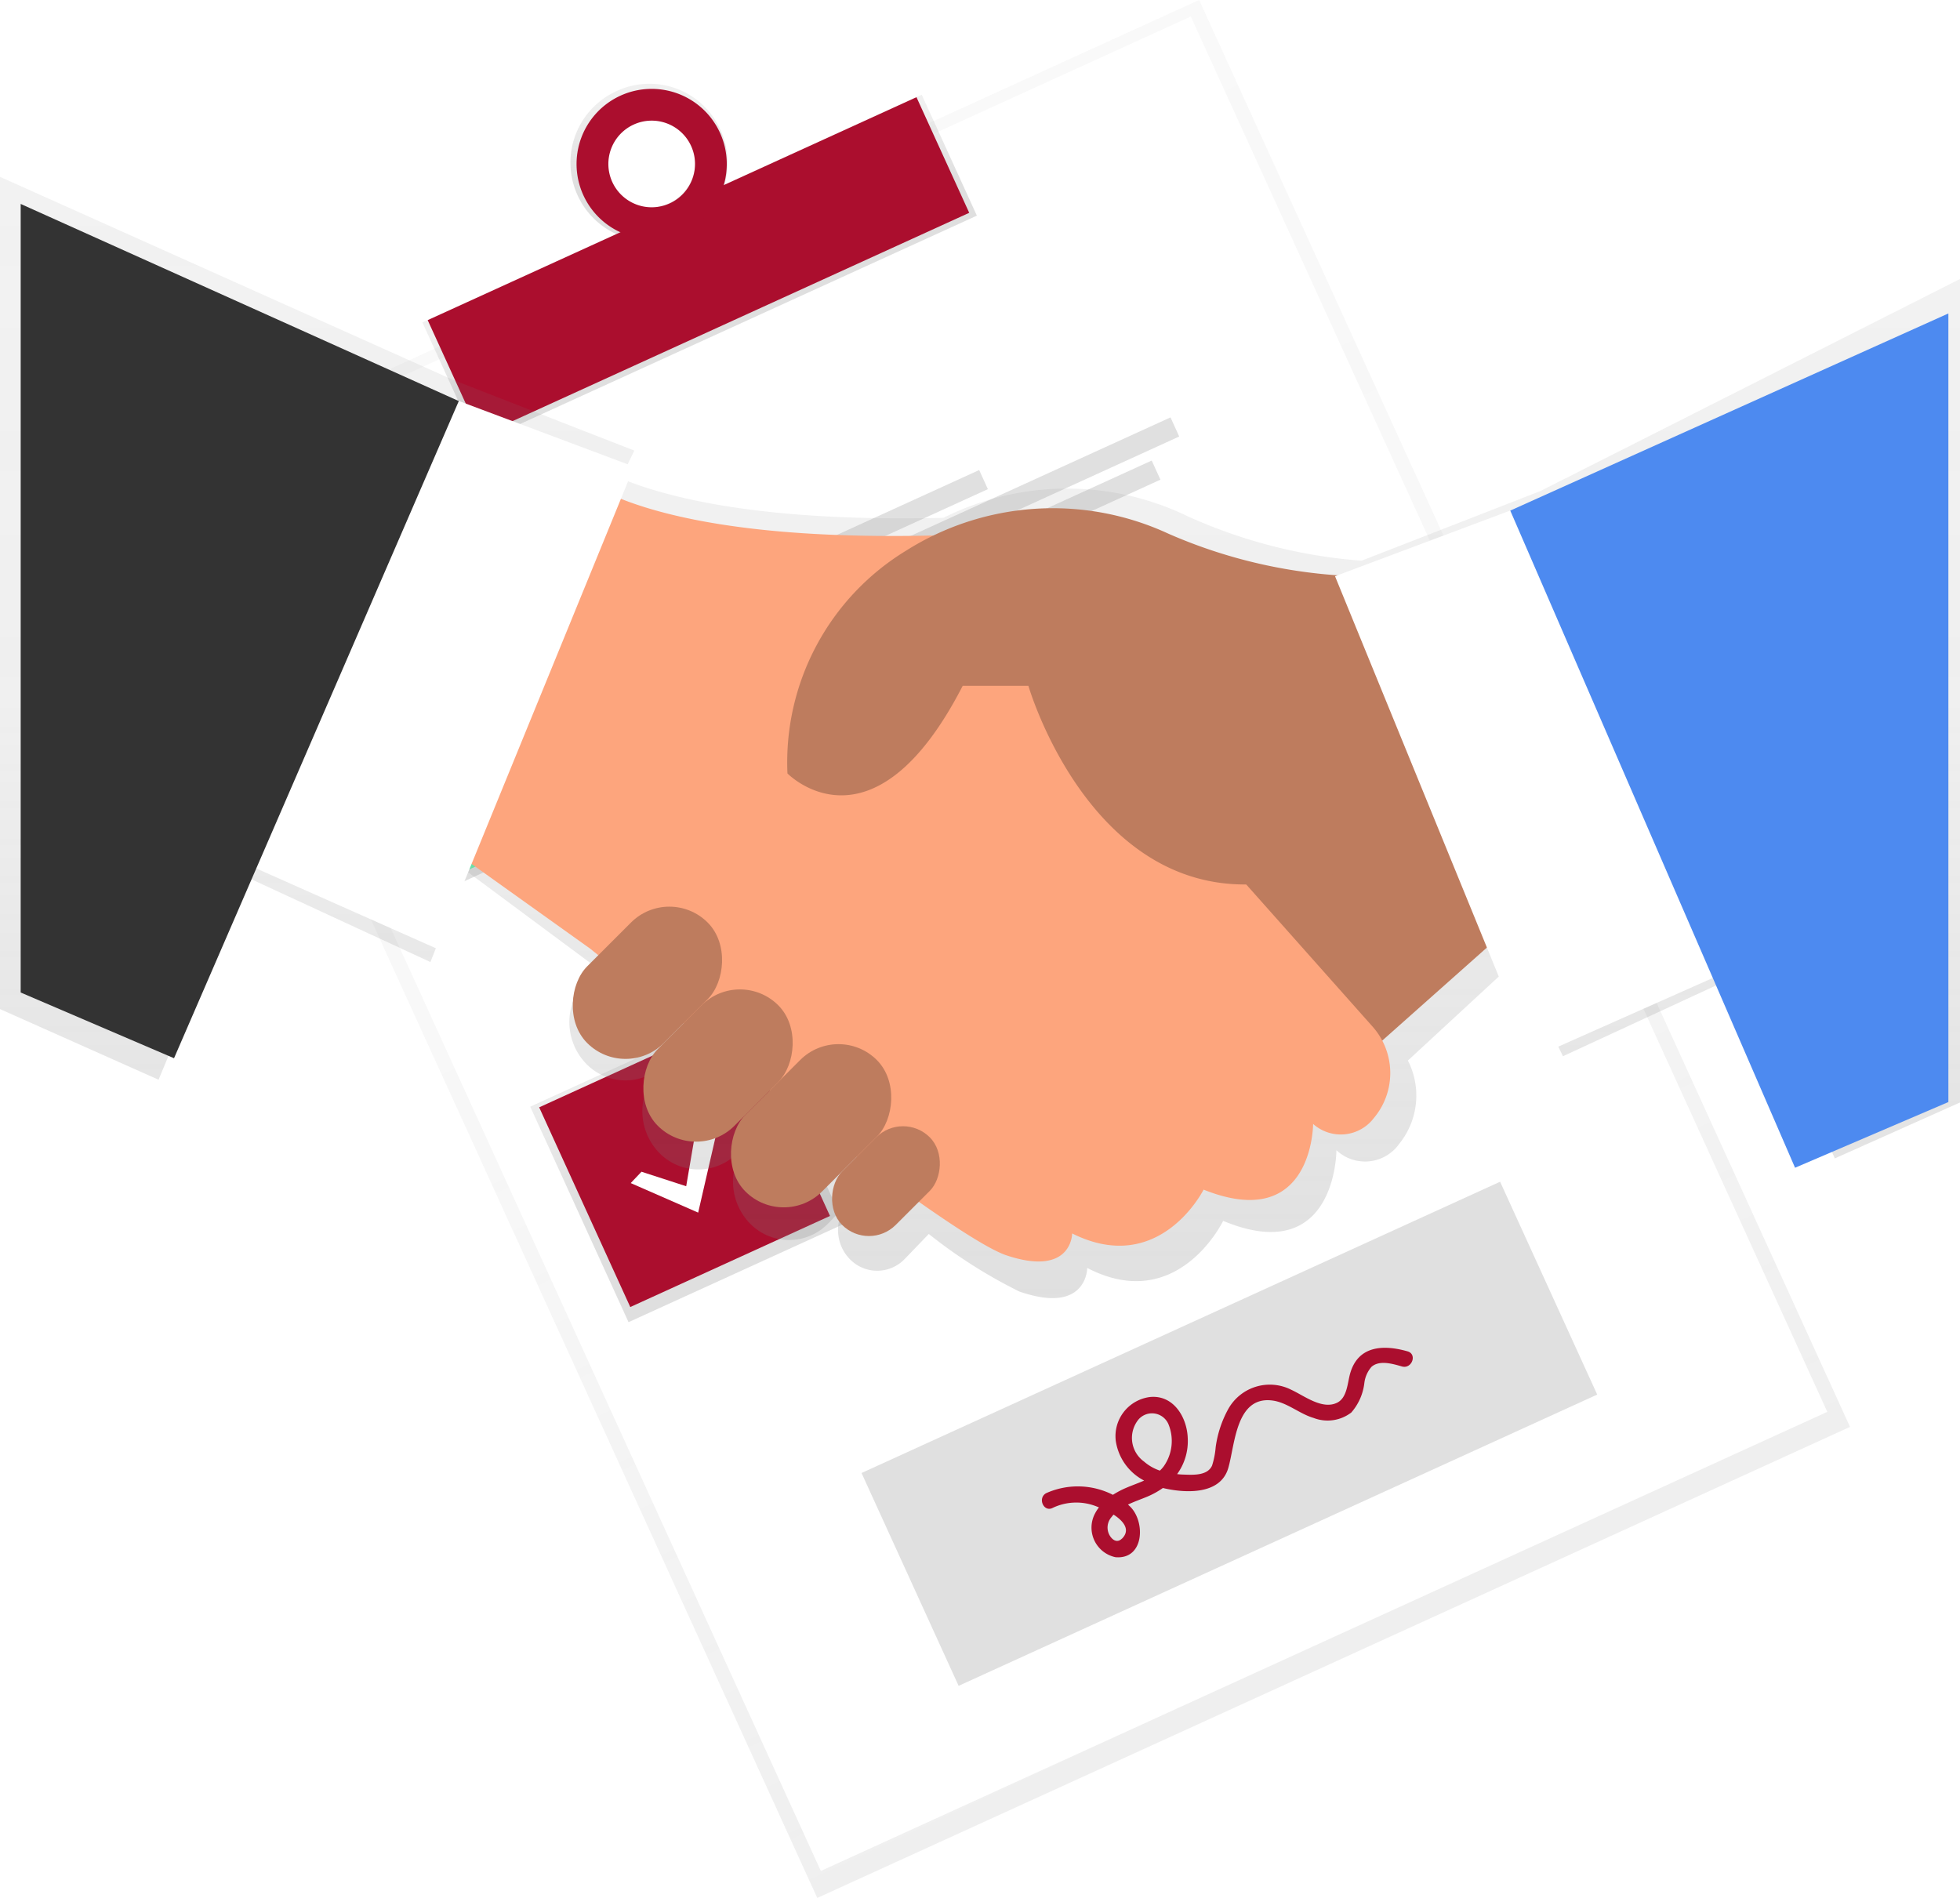 <svg xmlns="http://www.w3.org/2000/svg" xmlns:xlink="http://www.w3.org/1999/xlink" width="104.91" height="101.593" viewBox="0 0 104.91 101.593">
  <defs>
    <linearGradient id="linear-gradient" x1="0.502" y1="1.014" x2="0.502" y2="0.014" gradientUnits="objectBoundingBox">
      <stop offset="0" stop-color="gray" stop-opacity="0.251"/>
      <stop offset="0.54" stop-color="gray" stop-opacity="0.122"/>
      <stop offset="1" stop-color="gray" stop-opacity="0.102"/>
    </linearGradient>
    <linearGradient id="linear-gradient-2" x1="1.068" y1="0.668" x2="1.068" y2="-0.332" xlink:href="#linear-gradient"/>
    <linearGradient id="linear-gradient-3" x1="2.842" y1="0.652" x2="2.842" y2="-0.351" xlink:href="#linear-gradient"/>
    <linearGradient id="linear-gradient-4" x1="1.073" y1="0.27" x2="1.073" y2="-0.729" xlink:href="#linear-gradient"/>
    <linearGradient id="linear-gradient-5" x1="0.251" y1="0.451" x2="0.251" y2="-0.549" xlink:href="#linear-gradient"/>
    <linearGradient id="linear-gradient-6" x1="5.173" y1="0.029" x2="5.173" y2="-0.871" xlink:href="#linear-gradient"/>
    <linearGradient id="linear-gradient-7" x1="0.5" y1="1" x2="0.5" y2="0" xlink:href="#linear-gradient"/>
  </defs>
  <g id="Group_59" data-name="Group 59" transform="translate(0 0)">
    <g id="Group_7" data-name="Group 7" transform="translate(8.906 0)" opacity="0.5">
      <rect id="Rectangle_70" data-name="Rectangle 70" width="60.757" height="83.948" transform="translate(0 25.215) rotate(-24.52)" fill="url(#linear-gradient)"/>
    </g>
    <rect id="Rectangle_71" data-name="Rectangle 71" width="59.212" height="82.093" transform="translate(9.865 25.457) rotate(-24.52)" fill="#fff"/>
    <rect id="Rectangle_72" data-name="Rectangle 72" width="29.374" height="7.115" transform="translate(22.61 17.26) rotate(-24.52)" fill="url(#linear-gradient-2)"/>
    <path id="Path_82" data-name="Path 82" d="M418.522,59.037A4.205,4.205,0,1,0,424,61.158,4.156,4.156,0,0,0,418.522,59.037Zm2.751,6.032a2.427,2.427,0,1,1,1.149-3.19,2.4,2.4,0,0,1-1.149,3.191Z" transform="translate(-385.436 -54.199)" fill="url(#linear-gradient-3)"/>
    <rect id="Rectangle_73" data-name="Rectangle 73" width="28.755" height="6.802" transform="translate(22.893 17.136) rotate(-24.52)" fill="#ab0e2e"/>
    <path id="Path_83" data-name="Path 83" d="M419.793,61.419a4.02,4.02,0,1,0,5.325,1.989A4.02,4.02,0,0,0,419.793,61.419Zm2.631,5.767a2.319,2.319,0,1,1,1.148-3.073,2.319,2.319,0,0,1-1.148,3.073Z" transform="translate(-386.58 -56.299)" fill="#ab0e2e"/>
    <rect id="Rectangle_74" data-name="Rectangle 74" width="12.678" height="12.678" transform="translate(17.916 36.399) rotate(-24.52)" fill="url(#linear-gradient-4)"/>
    <rect id="Rectangle_75" data-name="Rectangle 75" width="12.678" height="12.678" transform="translate(28.381 59.238) rotate(-24.52)" fill="url(#linear-gradient-5)"/>
    <rect id="Rectangle_76" data-name="Rectangle 76" width="11.749" height="11.749" transform="translate(18.53 36.628) rotate(-24.52)" fill="#69f0ae"/>
    <rect id="Rectangle_77" data-name="Rectangle 77" width="11.749" height="11.749" transform="translate(28.86 59.273) rotate(-24.52)" fill="#ab0e2e"/>
    <rect id="Rectangle_78" data-name="Rectangle 78" width="16.105" height="1.124" transform="translate(37.758 31.844) rotate(-24.52)" fill="#e0e0e0"/>
    <rect id="Rectangle_79" data-name="Rectangle 79" width="26.592" height="1.124" transform="translate(38.458 33.378) rotate(-24.52)" fill="#e0e0e0"/>
    <rect id="Rectangle_80" data-name="Rectangle 80" width="24.719" height="1.124" transform="translate(39.156 34.911) rotate(-24.52)" fill="#e0e0e0"/>
    <rect id="Rectangle_81" data-name="Rectangle 81" width="16.105" height="1.124" transform="translate(48.088 54.49) rotate(-24.52)" fill="#e0e0e0"/>
    <rect id="Rectangle_82" data-name="Rectangle 82" width="26.592" height="1.124" transform="translate(48.788 56.023) rotate(-24.52)" fill="#e0e0e0"/>
    <rect id="Rectangle_83" data-name="Rectangle 83" width="24.719" height="1.124" transform="translate(49.487 57.557) rotate(-24.52)" fill="#e0e0e0"/>
    <path id="Path_84" data-name="Path 84" d="M194.13,304.714l2.753.894.906-5.3,1.34.366-1.507,6.55-4.152-1.82Z" transform="translate(-170.534 -264.71)" fill="url(#linear-gradient-6)"/>
    <path id="Path_85" data-name="Path 85" d="M197.725,308.39l2.394.777.787-4.607,1.164.319-1.31,5.7-3.61-1.581Z" transform="translate(-173.778 -268.456)" fill="#fff"/>
    <path id="Path_86" data-name="Path 86" d="M285.4,500.6l2.393.776.787-4.607,1.164.319-1.31,5.7-3.61-1.581Z" transform="translate(-251.064 -437.88)" fill="#fff"/>
    <rect id="Rectangle_84" data-name="Rectangle 84" width="37.568" height="12.522" transform="translate(46.114 78.846) rotate(-24.52)" fill="#e0e0e0"/>
    <path id="Path_87" data-name="Path 87" d="M647.114,629.683c-1.313-.375-2.658-.3-3.076,1.2-.141.506-.158,1.292-.7,1.553-.8.384-1.763-.384-2.456-.7a2.545,2.545,0,0,0-3.367,1.04,5.876,5.876,0,0,0-.671,2.044,4.381,4.381,0,0,1-.192.976c-.248.554-1.023.5-1.532.483a3.312,3.312,0,0,1-.339-.025,3,3,0,0,0,.569-1.912c-.033-1.123-.762-2.351-2.037-2.213a2.112,2.112,0,0,0-1.817,2.337,2.864,2.864,0,0,0,1.519,2.134c-.389.172-.8.306-1.171.484a4.926,4.926,0,0,0-.5.279,4.138,4.138,0,0,0-3.569-.09c-.484.264-.13,1.05.356.784a2.938,2.938,0,0,1,2.4-.047l.066.024a2.153,2.153,0,0,0-.207.321,1.618,1.618,0,0,0,1.093,2.347c1.541.132,1.613-1.905.776-2.716-.036-.034-.071-.068-.109-.1.346-.167.721-.293,1.052-.434a4.38,4.38,0,0,0,.818-.455l.059.015c1.177.267,3.015.35,3.438-1.076.363-1.238.4-3.866,2.353-3.623.8.1,1.452.711,2.211.933a2.085,2.085,0,0,0,2.023-.289,2.909,2.909,0,0,0,.7-1.591,1.6,1.6,0,0,1,.383-.855c.433-.378,1.148-.155,1.63-.018C647.343,630.641,647.649,629.835,647.114,629.683Zm-15.293,10.028c-.26.257-.535.053-.673-.216a.846.846,0,0,1,.119-.938,1.623,1.623,0,0,1,.113-.135c.513.332.933.807.447,1.289Zm.91-6.4a.957.957,0,0,1,1.595.294,2.355,2.355,0,0,1-.268,2.241,1.8,1.8,0,0,1-.2.221,2.5,2.5,0,0,1-.845-.482,1.561,1.561,0,0,1-.281-2.276Z" transform="translate(-571.775 -557.349)" fill="#ab0e2e"/>
    <path id="Path_88" data-name="Path 88" d="M239.568,117.6,230,121.327a27.489,27.489,0,0,1-9.344-2.395,14.789,14.789,0,0,0-13.04.1c-9.365.224-14.52-.976-17.27-2.111l.726-1.489-9.7-3.782L157.12,100.78v44.546l8.487,3.782,4.552-10.921,10,4.623,1.919-4.877,6.564,4.871.447.376-.615.639a3.208,3.208,0,0,0,0,4.411h0a2.921,2.921,0,0,0,4.244,0l-.337.356a3.208,3.208,0,0,0,0,4.411h0a2.921,2.921,0,0,0,4.244,0l1.944-2.021h0l-1.335,1.387a3.208,3.208,0,0,0,0,4.411h0a2.921,2.921,0,0,0,4.244,0l1.919-2h0l-.807.839a2.241,2.241,0,0,0,0,3.082,2.04,2.04,0,0,0,2.964,0l1.28-1.33a26.893,26.893,0,0,0,4.85,3.082c3.631,1.259,3.631-1.263,3.631-1.263,4.85,2.52,7.275-2.52,7.275-2.52,6.063,2.52,6.063-3.782,6.063-3.782a2.241,2.241,0,0,0,3.372-.356,4.108,4.108,0,0,0,.453-4.444l5.795-5.355,2.506,5.124,10-4.623,4.552,10.092,6.7-2.993v-44.08Z" transform="translate(-157.12 -91.314)" fill="url(#linear-gradient-7)"/>
    <path id="Path_89" data-name="Path 89" d="M542.41,340.013l-10.553,9.38L523.65,334.15l18.76-4.69Z" transform="translate(-461.572 -290.404)" fill="#be7c5e"/>
    <path id="Path_90" data-name="Path 90" d="M361.415,231.69s3.387,4.69,23.45,3.517L396.591,252.8l7.857,8.84a3.738,3.738,0,0,1,.092,4.9,2.223,2.223,0,0,1-3.26.326s0,5.862-5.862,3.517c0,0-2.345,4.69-7.035,2.345,0,0,0,2.345-3.517,1.172s-22.279-16.414-22.279-16.414l-8.207-5.862Z" transform="translate(-330.995 -206.705)" fill="#fda57d"/>
    <path id="Path_91" data-name="Path 91" d="M543.144,254.09a27.286,27.286,0,0,1-10.077-2.275,14.717,14.717,0,0,0-14.065.909,13.271,13.271,0,0,0-6.339,11.918s4.559,4.69,9.38-4.69h3.517s3.387,11.726,12.9,10.551,11.726-2.345,11.726-2.345Z" transform="translate(-470.514 -223.242)" fill="#be7c5e"/>
    <rect id="Rectangle_85" data-name="Rectangle 85" width="5.804" height="9.12" rx="2.902" transform="translate(39.605 51.759) rotate(45)" fill="#be7c5e"/>
    <rect id="Rectangle_86" data-name="Rectangle 86" width="5.804" height="9.12" rx="2.902" transform="translate(35.826 47.329) rotate(45)" fill="#be7c5e"/>
    <rect id="Rectangle_87" data-name="Rectangle 87" width="5.804" height="9.949" rx="2.902" transform="translate(44.881 54.689) rotate(45)" fill="#be7c5e"/>
    <rect id="Rectangle_88" data-name="Rectangle 88" width="4.053" height="6.633" rx="2.027" transform="translate(48.334 59.445) rotate(45)" fill="#be7c5e"/>
    <path id="Path_92" data-name="Path 92" d="M623.875,255.183l-10.552,4.69-10.553-25.8,9.381-3.517Z" transform="translate(-531.312 -203.229)" fill="#fff"/>
    <path id="Path_93" data-name="Path 93" d="M108.25,205.724l10.552,4.69,10.553-25.8-9.381-3.519Z" transform="translate(-95.417 -159.632)" fill="#fff"/>
    <path id="Path_94" data-name="Path 94" d="M9.34,92.09l23.45,10.552L17.548,137.818,9.34,134.3Z" transform="translate(-8.233 -81.174)" fill="#333"/>
    <path id="Path_95" data-name="Path 95" d="M705.35,141.54,681.9,152.093l15.243,35.175,8.207-3.517Z" transform="translate(-601.062 -124.762)" fill="#4d8af0"/>
  </g>
</svg>
